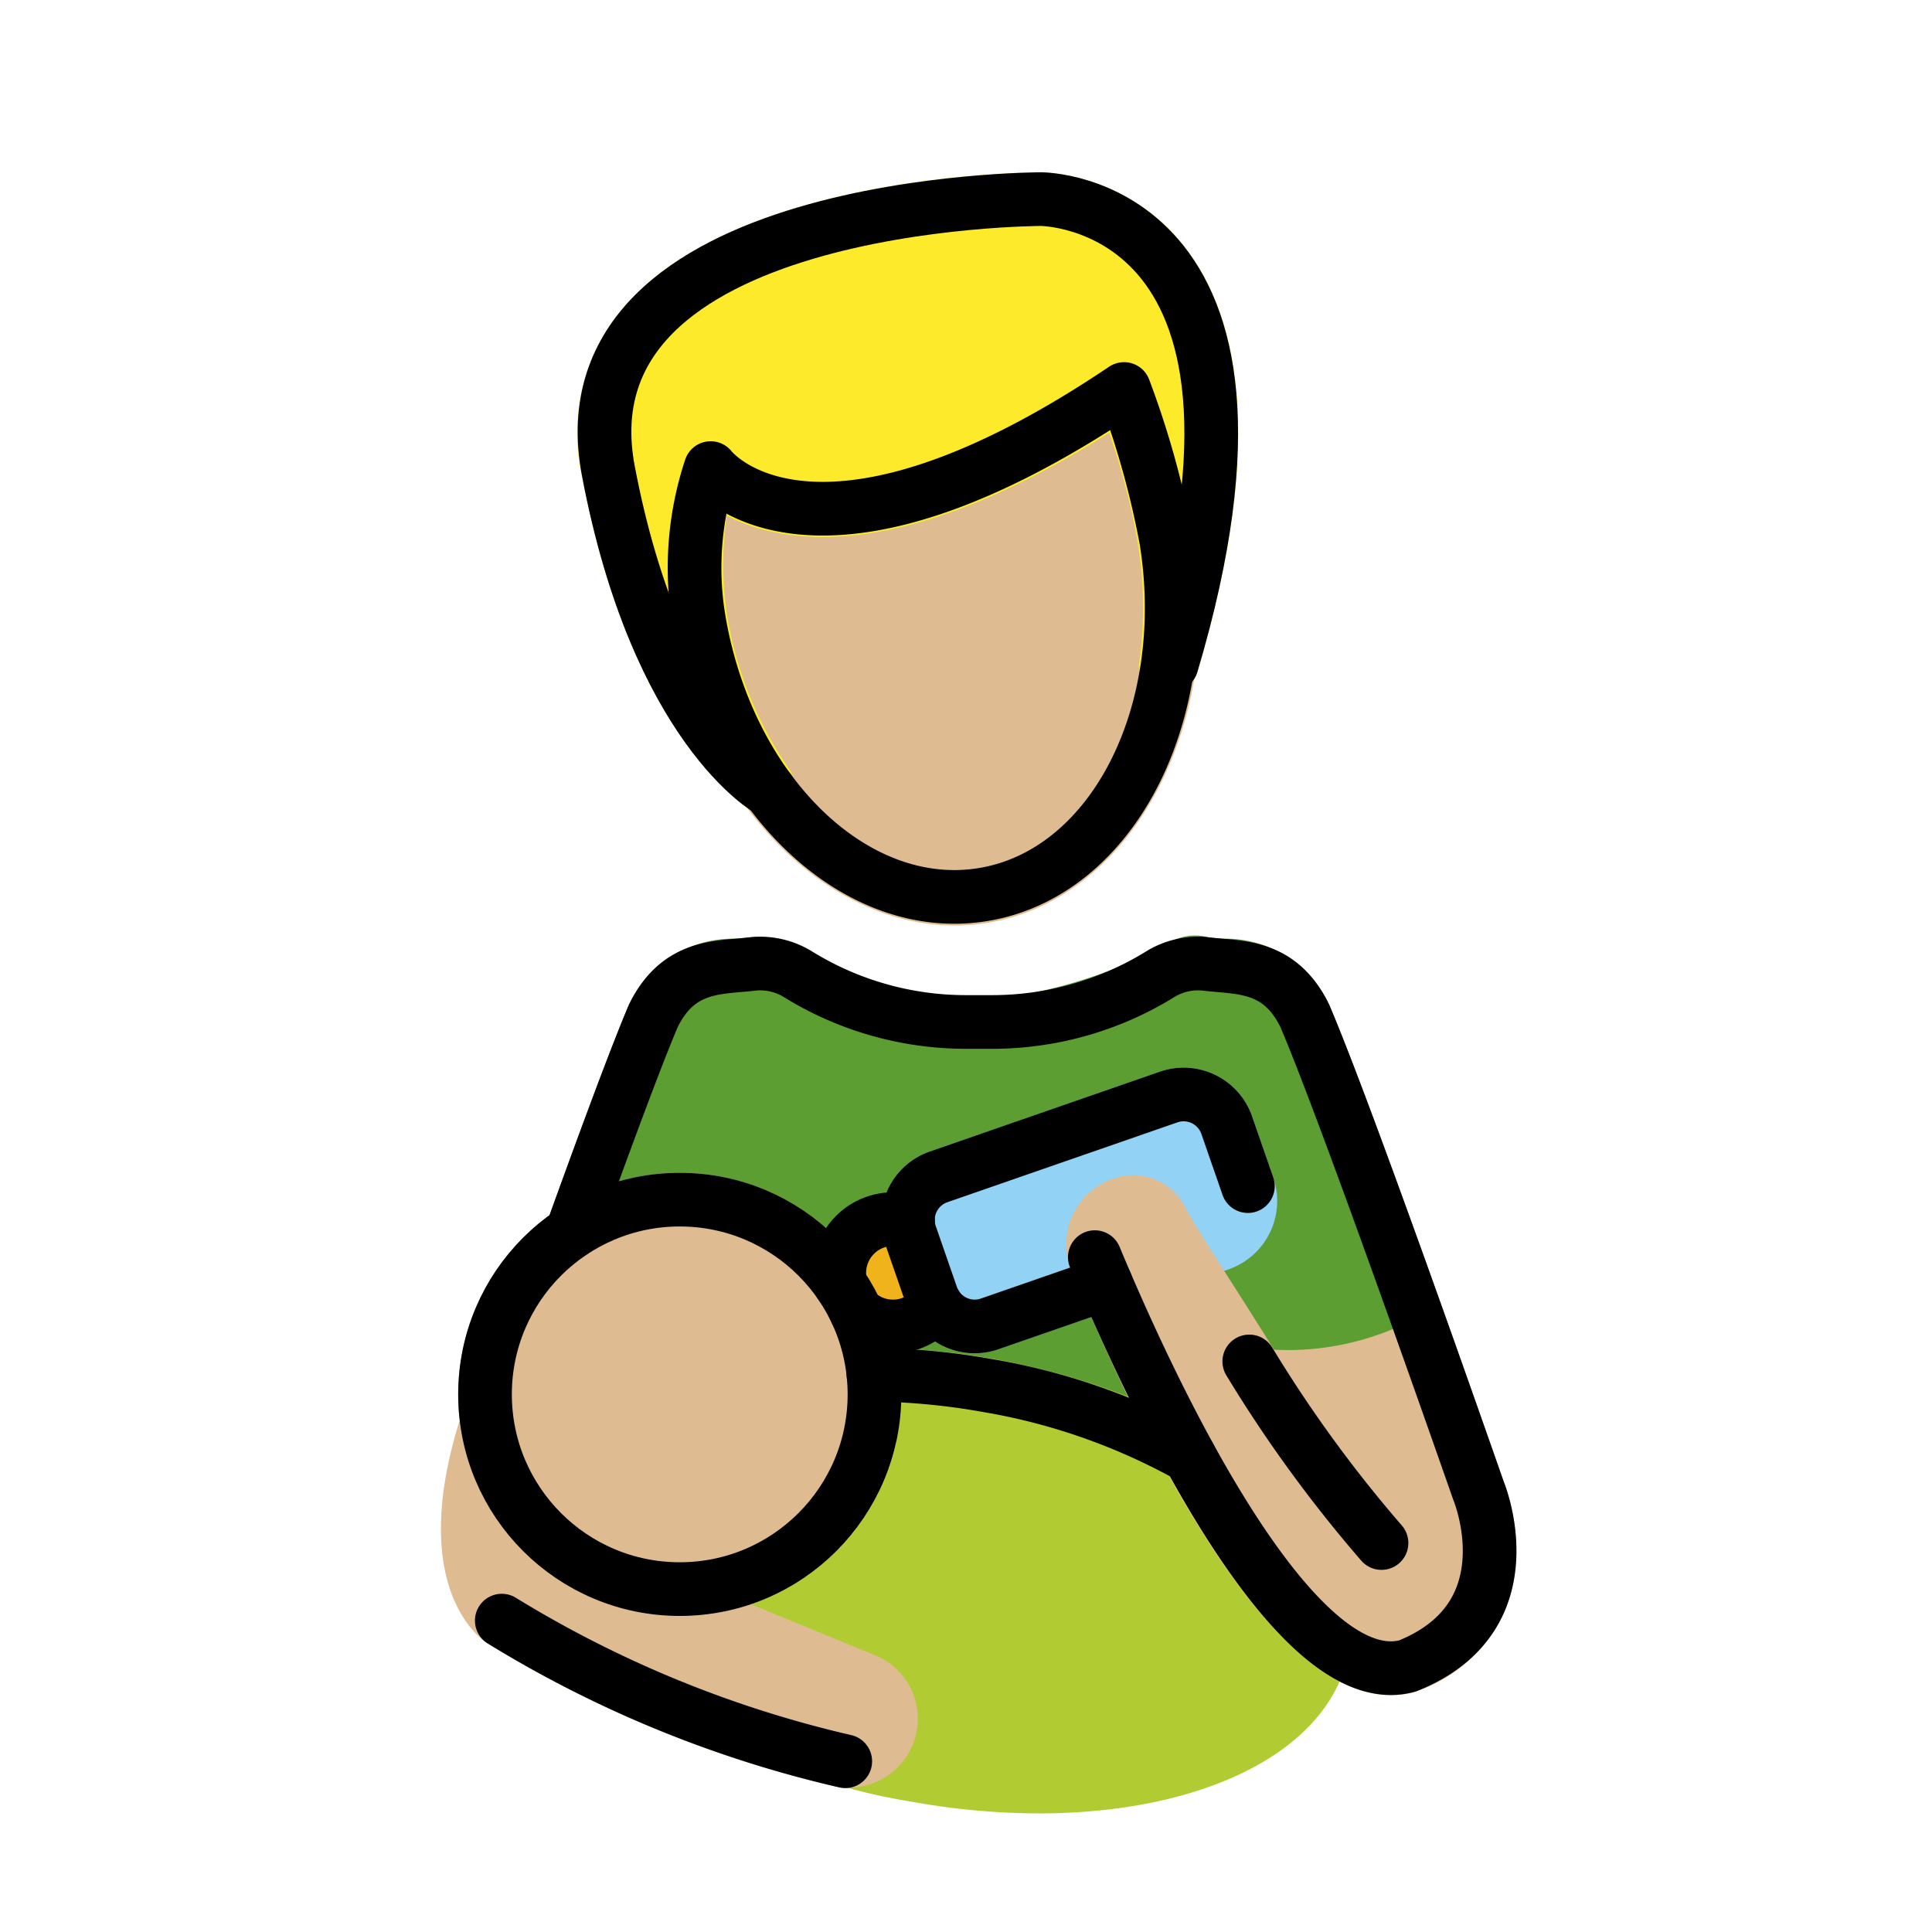 <svg id="emoji" viewBox="0 0 72 72" xmlns="http://www.w3.org/2000/svg">
  <g id="color">
    <path fill="#5c9e31" d="M41.009,53.754H28.746A.998.998,0,0,1,28.07,53.49l-7.431-6.834a1,1,0,0,1-.264-1.076c1.478-4.095,2.505-6.824,3.055-8.111a4.274,4.274,0,0,1,4.018-2.484c.156-.014.31-.026.461-.045a3.065,3.065,0,0,1,2.121.523A11.566,11.566,0,0,0,36,37.342h0a18.729,18.729,0,0,0,7.414-2.1,1.853,1.853,0,0,1,1.652-.302c.15.019.305.031.46.045a4.253,4.253,0,0,1,3.996,2.437c1.014,2.368,3.119,8.196,4.712,12.678a1,1,0,0,1-.757,1.317l-12.283,2.32A.99.99,0,0,1,41.009,53.754Z"/>
    <path fill="#b1cc33" d="M36.978,50.634a27.046,27.046,0,0,0-3.567-.389,8.242,8.242,0,0,1-12.424,8.71A9.393,9.393,0,0,0,24.231,63.09a22.645,22.645,0,0,0,9.802,4.064,26.74,26.74,0,0,0,4.686.426c6.14,0,10.884-2.328,11.549-6.054C51.092,56.894,45.254,52.109,36.978,50.634Z"/>
    <path fill="#92d3f5" d="M36.323,50.434a2.701,2.701,0,0,1-2.55-1.812l-.79-2.275a2.7,2.7,0,0,1,1.662-3.431l8.583-2.98a2.697,2.697,0,0,1,3.431,1.661l.79,2.277a2.698,2.698,0,0,1-1.662,3.43l-8.583,2.979A2.677,2.677,0,0,1,36.323,50.434Z"/>
    <circle cx="33.278" cy="47.434" r="2" fill="#f1b31c"/>
  </g>
  <g id="skin">
    <path fill="#debb90" d="M25.332,60.221a8.257,8.257,0,1,1,8.257-8.257A8.266,8.266,0,0,1,25.332,60.221Z"/>
    <path fill="#debb90" d="M56.039,55.221s-.842-2.415-1.942-5.509a.946.946,0,0,0-.053-.088.925.925,0,0,0-.036-.098c-.018-.029-.047-.045-.067-.072a.972.972,0,0,0-.133-.144.96.96,0,0,0-.157-.115.994.994,0,0,0-.737-.103.251.251,0,0,0-.183.067.935.935,0,0,0-.098.036,10.171,10.171,0,0,1-5.156,1.104C46.23,48.275,44.93,46.33,44.226,45.111A2.182,2.182,0,0,0,41.5,43.918a2.592,2.592,0,0,0-1.567,3.456c3.069,7.354,7.545,15.802,11.905,15.802a3.321,3.321,0,0,0,.874-.117c.018-.005.031-.019.049-.025.02-.007.04-.004.06-.012a5.582,5.582,0,0,0,3.27-3.013A6.849,6.849,0,0,0,56.039,55.221Z"/>
    <path fill="#debb90" d="M32.612,61.687l-8.995-3.699c-.018-.008-.038-.004-.056-.011-.013-.005-.023-.015-.036-.019A6.273,6.273,0,0,1,19.14,52.871a.92.92,0,0,0-.042-.119.99.99,0,0,0-.078-.222.976.976,0,0,0-.124-.158.681.681,0,0,0-.347-.259.917.917,0,0,0-.088-.05c-.006-.002-.013,0-.019-.002a.958.958,0,0,0-.238-.027.994.994,0,0,0-.165-.007c-.011.001-.021-.003-.031-.001a.942.942,0,0,0-.148.053.995.995,0,0,0-.188.067,2.527,2.527,0,0,0-.292.244,1.001,1.001,0,0,0-.114.202.944.944,0,0,0-.065.115c-.006.018-.009.033-.015.051l-.003.01c-2.025,6.291.658,8.263.95,8.454a43.291,43.291,0,0,0,12.85,5.317,2.578,2.578,0,0,0,3.099-1.705A2.549,2.549,0,0,0,32.612,61.687Z"/>
    <path fill="#debb90" d="M35.578,34.49c-4.967.001-9.589-4.847-10.617-11.421a12.797,12.797,0,0,1,.543-6.046,1.067,1.067,0,0,1,1.829-.227c.02.024,3.43,3.901,13.962-3.184a1.065,1.065,0,0,1,1.594.509,33.639,33.639,0,0,1,1.637,5.9c1.103,7.085-2.381,13.533-7.77,14.377A7.605,7.605,0,0,1,35.578,34.49Z"/>
  </g>
  <g id="hair">
    <path fill="#fcea2b" d="M44.248,9.339a7.234,7.234,0,0,0-5.444-2.918c-.472,0-11.443.059-15.643,5.131a7.176,7.176,0,0,0-1.472,6.189c1.891,9.954,6.317,12.492,6.505,12.595a.986.986,0,0,0,.478.123.997.997,0,0,0,.87-.51.982.982,0,0,0,.039-.864,1.05,1.05,0,0,0-.174-.433A13.94,13.94,0,0,1,27.068,22.74a12.802,12.802,0,0,1,.017-3.524c2.04,1.066,6.412,1.853,14.249-3.083a25.527,25.527,0,0,1,1.078,4.178l.004.013c.001.005-.001.009-.001.014a14.522,14.522,0,0,1,.043,4.307,1.066,1.066,0,0,0,.904,1.207,1.02,1.02,0,0,0,.152.012,1.053,1.053,0,0,0,.751-.328.975.975,0,0,0,.357-.492C46.768,17.831,46.641,12.547,44.248,9.339Z"/>
  </g>
  <g id="line">
    <path fill="none" stroke="#000" stroke-linecap="round" stroke-linejoin="round" stroke-width="2" d="M21.315,45.913c1.232-3.416,2.414-6.607,3.034-8.059.944-1.924,2.432-1.78,3.676-1.928a2.682,2.682,0,0,1,1.715.383A11.902,11.902,0,0,0,36,38.086h.975a11.902,11.902,0,0,0,6.259-1.777,2.682,2.682,0,0,1,1.715-.383c1.244.148,2.733.004,3.676,1.928,1.65,3.86,6.47,17.688,6.47,17.688s1.966,4.681-2.619,6.534l-.026.01c-4.399,1.191-9.874-10.963-11.649-15.236"/>
    <path fill="none" stroke="#000" stroke-linecap="round" stroke-linejoin="round" stroke-width="2" d="M43.47,20.173a32.96,32.96,0,0,0-1.58-5.676h0c-11.672,7.853-15.406,2.947-15.406,2.947a11.811,11.811,0,0,0-.47,5.461c1.02,6.52,5.755,11.194,10.575,10.44s7.901-6.651,6.88-13.171"/>
    <circle cx="25.332" cy="51.964" r="7.257" fill="none" stroke="#000" stroke-linecap="round" stroke-linejoin="round" stroke-width="2"/>
    <path fill="none" stroke="#000" stroke-linecap="round" stroke-linejoin="round" stroke-width="2" d="M18.7,60.396a42.852,42.852,0,0,0,12.8,5.241"/>
    <path fill="none" stroke="#000" stroke-linecap="round" stroke-linejoin="round" stroke-width="2" d="M41.214,47.835,36.876,49.34a1.7,1.7,0,0,1-2.158-1.046l-.79-2.276a1.7,1.7,0,0,1,1.046-2.158l8.583-2.979a1.7,1.7,0,0,1,2.158,1.046l.79,2.276"/>
    <path fill="none" stroke="#000" stroke-linecap="round" stroke-linejoin="round" stroke-width="2" d="M32.552,51.231a25.701,25.701,0,0,1,4.25.404,23.532,23.532,0,0,1,7.526,2.641"/>
    <path fill="none" stroke="#000" stroke-linecap="round" stroke-linejoin="round" stroke-width="2" d="M46.557,50.737a49.614,49.614,0,0,0,4.928,6.767"/>
    <path fill="none" stroke="#000" stroke-linecap="round" stroke-linejoin="round" stroke-width="2" d="M31.326,47.872a2.002,2.002,0,0,1,2.512-2.359"/>
    <path fill="none" stroke="#000" stroke-linecap="round" stroke-linejoin="round" stroke-width="2" d="M34.88,48.631a2,2,0,0,1-2.972.259"/>
    <path fill="none" stroke="#000" stroke-linecap="round" stroke-linejoin="round" stroke-width="2" d="M28.677,29.46s-4.181-2.3-6.005-11.906C20.748,7.42,38.803,7.421,38.803,7.421s10.016,0,4.862,17.338"/>
  </g>
</svg>

